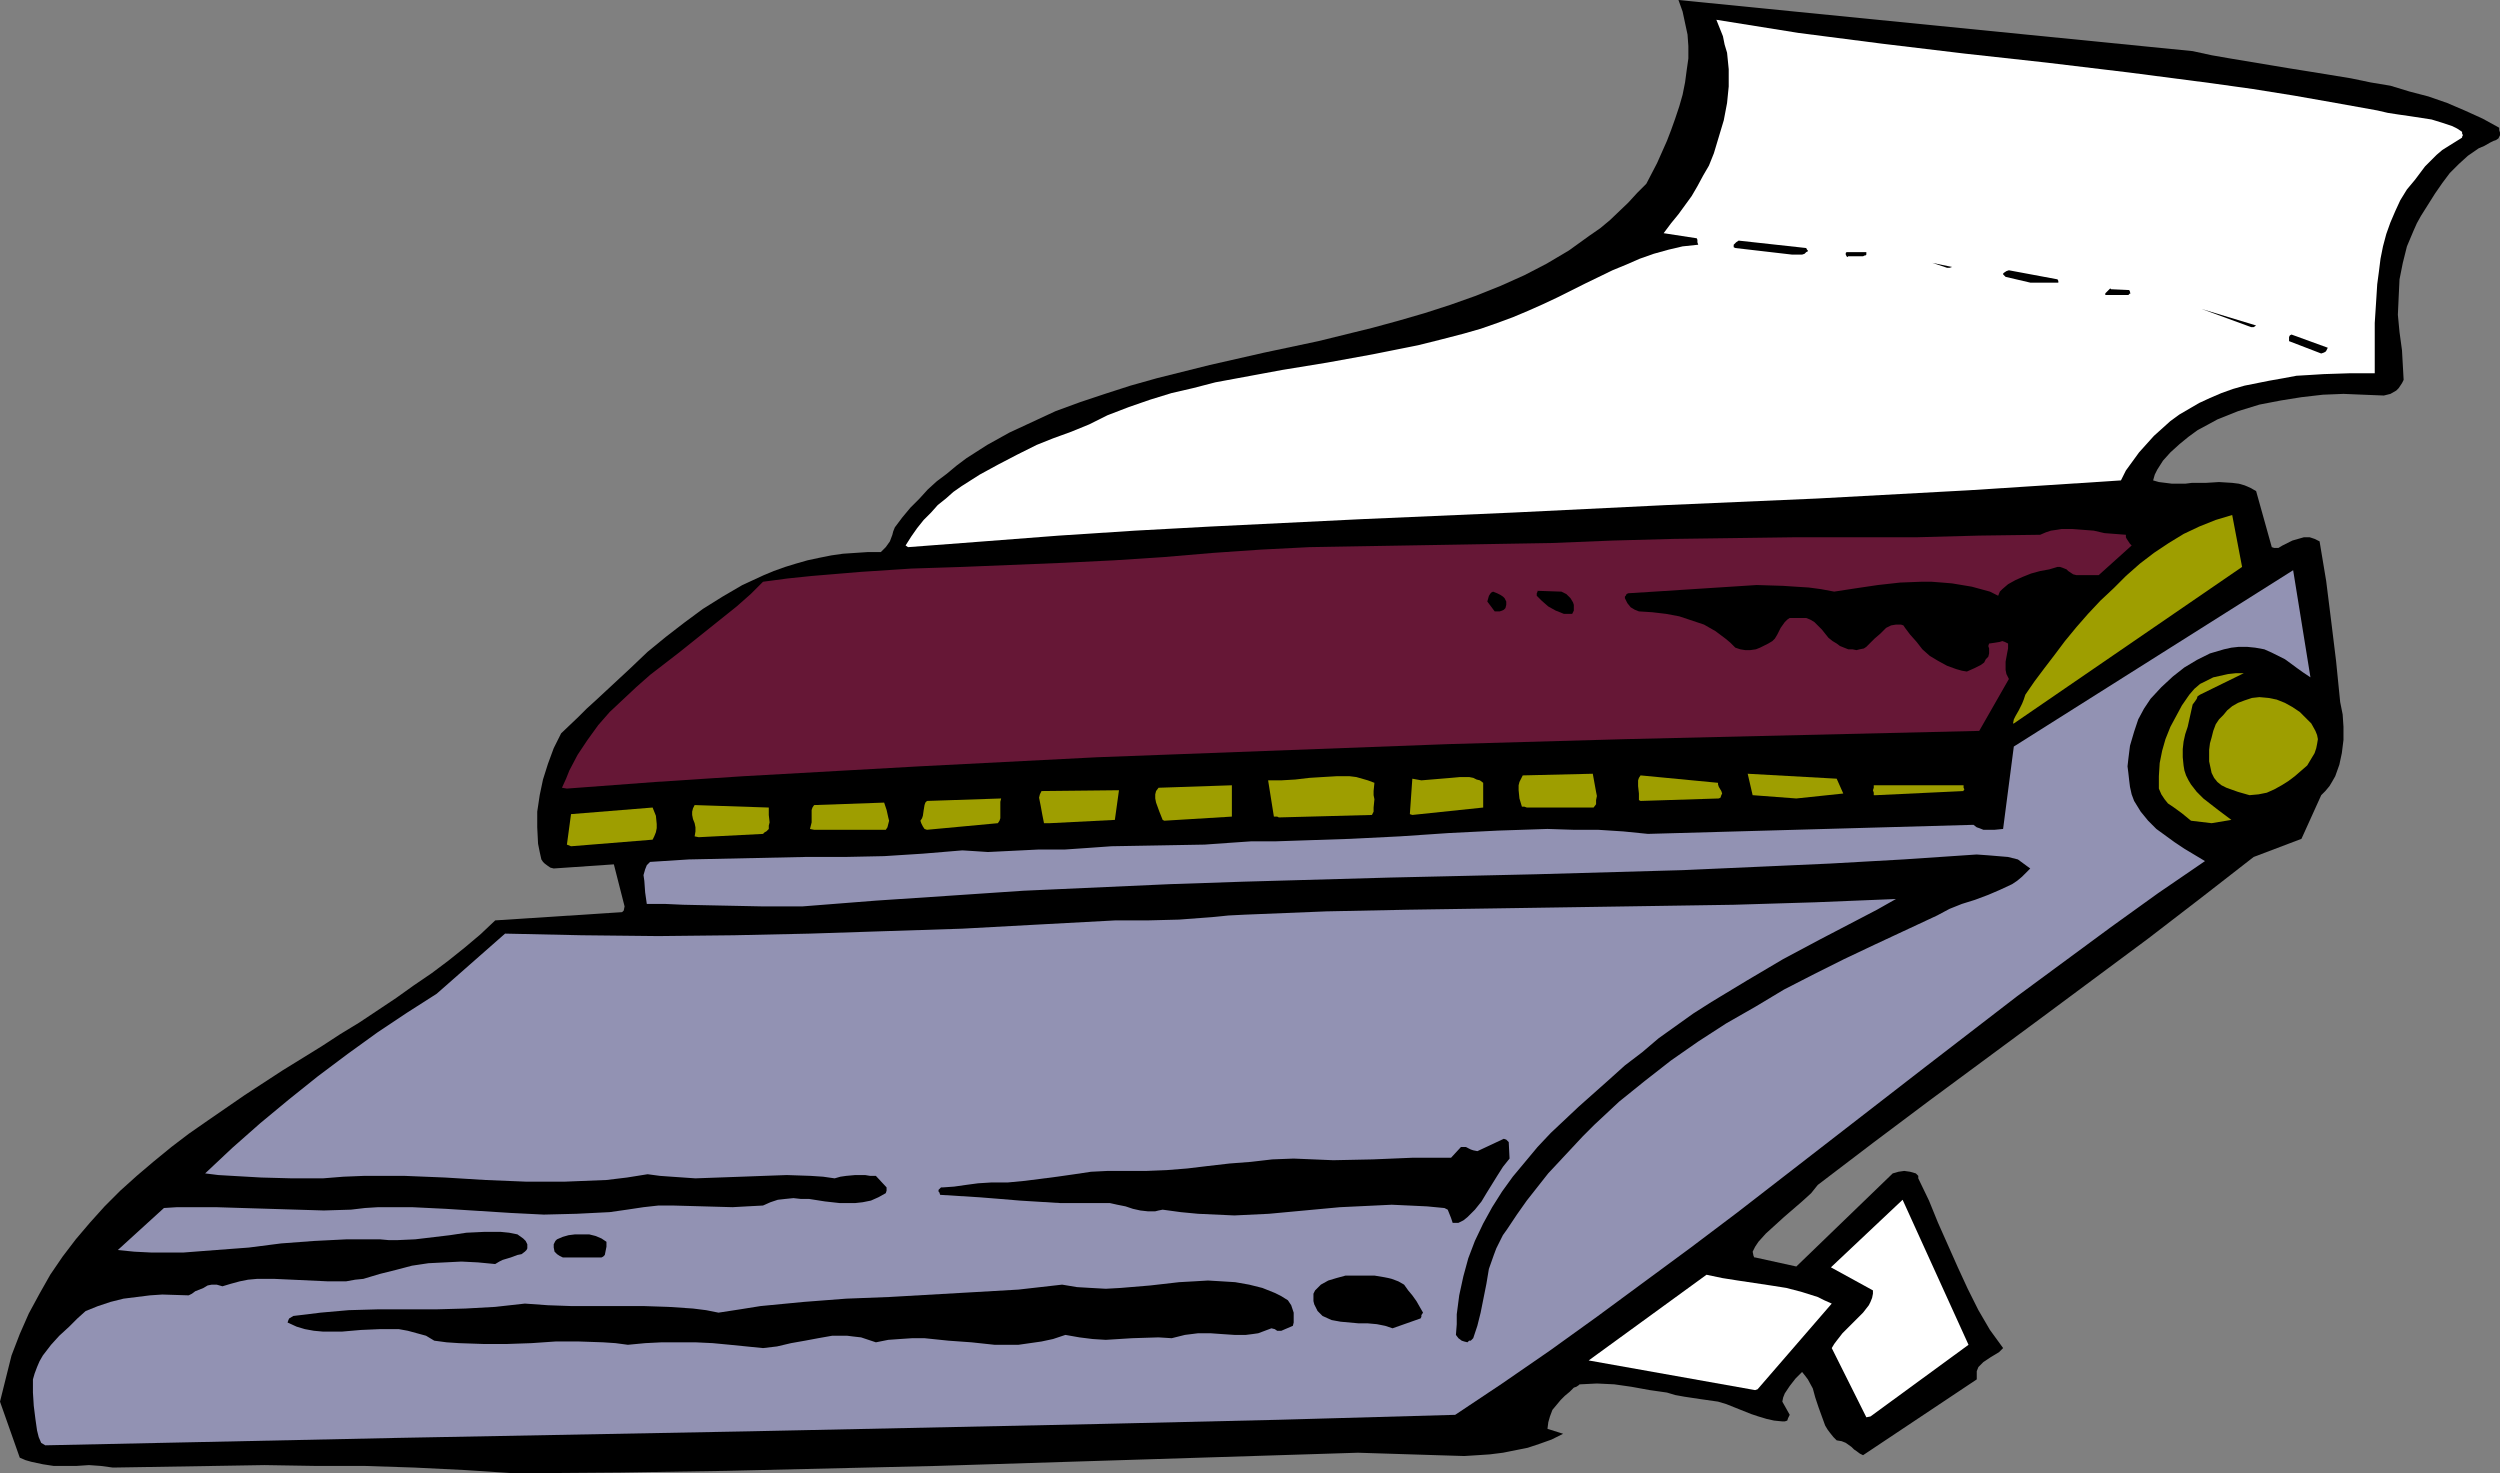 <?xml version="1.0" encoding="UTF-8" standalone="no"?>
<svg
   version="1.0"
   width="129.724mm"
   height="76.451mm"
   id="svg34"
   sodipodi:docname="Typewriter 07.wmf"
   xmlns:inkscape="http://www.inkscape.org/namespaces/inkscape"
   xmlns:sodipodi="http://sodipodi.sourceforge.net/DTD/sodipodi-0.dtd"
   xmlns="http://www.w3.org/2000/svg"
   xmlns:svg="http://www.w3.org/2000/svg">
  <rect width="100%" height="100%" fill="#808080" stroke="none"/>
  <sodipodi:namedview
     id="namedview34"
     pagecolor="#ffffff"
     bordercolor="#000000"
     borderopacity="0.25"
     inkscape:showpageshadow="2"
     inkscape:pageopacity="0.0"
     inkscape:pagecheckerboard="0"
     inkscape:deskcolor="#d1d1d1"
     inkscape:document-units="mm" />
  <defs
     id="defs1">
    <pattern
       id="WMFhbasepattern"
       patternUnits="userSpaceOnUse"
       width="6"
       height="6"
       x="0"
       y="0" />
  </defs>
  <path
     style="fill:#000000;fill-opacity:1;fill-rule:evenodd;stroke:none"
     d="m 101,288.947 20.685,-0.162 20.685,-0.323 41.37,-0.97 41.37,-1.293 41.208,-1.293 5.171,0.162 5.171,0.162 5.171,0.162 5.333,0.162 2.586,-0.162 2.424,-0.162 2.586,-0.323 2.424,-0.485 2.424,-0.485 2.424,-0.808 2.262,-0.808 2.262,-1.131 -3.07,-0.97 0.162,-1.293 0.323,-1.131 0.485,-1.293 0.808,-0.97 0.808,-0.97 0.808,-0.808 0.97,-0.808 0.808,-0.808 0.485,-0.162 0.485,-0.323 0.162,-0.162 h 0.162 l 3.232,-0.162 3.394,0.162 3.394,0.485 3.555,0.646 3.394,0.485 1.616,0.485 1.778,0.323 3.232,0.485 3.394,0.485 1.616,0.485 1.616,0.646 3.232,1.293 1.454,0.485 1.616,0.485 1.454,0.323 1.616,0.162 h 0.485 l 0.485,-0.162 0.162,-0.485 0.323,-0.646 -1.454,-2.586 0.162,-0.808 0.323,-0.808 0.97,-1.454 1.131,-1.454 1.293,-1.293 0.646,0.808 0.485,0.646 0.97,1.778 0.485,1.778 0.646,1.939 0.646,1.778 0.646,1.778 0.485,0.808 0.485,0.646 0.646,0.808 0.646,0.646 0.97,0.162 0.808,0.323 1.131,0.808 0.485,0.485 0.485,0.323 0.646,0.485 0.646,0.323 22.301,-14.868 v -1.616 l 0.323,-0.808 0.485,-0.485 0.485,-0.485 1.454,-0.97 0.808,-0.485 0.808,-0.485 0.808,-0.808 -1.293,-1.778 -1.293,-1.778 -2.262,-3.878 -2.101,-4.202 -1.939,-4.202 -3.878,-8.727 -1.778,-4.363 -2.101,-4.363 V 230.77 230.608 l -0.485,-0.485 -1.131,-0.323 -1.131,-0.162 -1.131,0.162 -1.131,0.323 -18.907,18.261 -8.08,-1.778 h -0.162 l -0.162,-0.323 -0.162,-0.808 0.485,-0.97 0.646,-0.97 1.454,-1.616 1.778,-1.616 1.778,-1.616 3.555,-3.07 1.778,-1.616 1.293,-1.616 10.827,-8.242 10.989,-8.242 21.654,-15.999 10.666,-7.919 10.666,-7.919 10.504,-8.08 10.181,-7.919 9.373,-3.555 3.878,-8.565 0.808,-0.808 0.808,-0.97 0.485,-0.808 0.646,-1.131 0.808,-2.262 0.485,-2.262 0.323,-2.586 v -2.586 l -0.162,-2.424 -0.485,-2.424 -0.808,-8.08 -0.97,-7.919 -0.97,-7.757 -1.293,-7.757 -0.97,-0.485 -0.97,-0.323 h -1.131 l -1.131,0.323 -1.131,0.323 -0.97,0.485 -0.97,0.485 -0.808,0.485 h -0.323 -0.485 l -0.485,-0.162 -3.07,-10.989 -1.131,-0.646 -1.131,-0.485 -1.131,-0.323 -1.293,-0.162 -2.586,-0.162 -2.586,0.162 h -2.747 l -1.293,0.162 h -1.293 -1.293 l -1.293,-0.162 -1.293,-0.162 -1.131,-0.323 0.323,-1.131 0.485,-0.97 1.131,-1.778 1.454,-1.616 1.778,-1.616 1.778,-1.454 1.778,-1.293 2.101,-1.131 1.778,-0.97 4.04,-1.616 4.202,-1.293 4.202,-0.808 4.04,-0.646 4.202,-0.485 4.04,-0.162 3.878,0.162 4.04,0.162 1.293,-0.323 1.131,-0.646 0.485,-0.485 0.323,-0.485 0.323,-0.485 0.323,-0.646 -0.323,-5.818 -0.485,-3.555 -0.323,-3.394 0.162,-3.555 0.162,-3.394 0.646,-3.232 0.808,-3.232 1.293,-3.07 0.646,-1.454 0.808,-1.454 2.747,-4.363 1.454,-2.101 1.454,-1.939 1.778,-1.778 1.778,-1.616 2.101,-1.454 1.131,-0.485 1.131,-0.646 0.323,-0.162 0.323,-0.162 0.485,-0.162 0.485,-0.323 0.323,-0.646 v -0.485 l -0.162,-0.485 v -0.485 l -3.232,-1.778 -3.555,-1.616 -3.394,-1.454 -3.717,-1.293 -3.717,-0.97 -3.717,-1.131 -3.878,-0.646 -3.878,-0.808 -7.918,-1.293 -4.04,-0.646 -3.878,-0.646 -7.757,-1.293 -3.717,-0.646 -3.717,-0.808 L 329.179,0 l 0.808,2.262 0.485,2.262 0.485,2.262 0.162,2.262 v 2.424 l -0.323,2.262 -0.323,2.424 -0.485,2.424 -0.646,2.262 -0.808,2.424 -0.808,2.262 -0.808,2.101 -1.939,4.363 -2.101,4.04 -1.778,1.778 -1.778,1.939 -3.555,3.394 -1.939,1.616 -2.101,1.454 -4.04,2.909 -4.363,2.586 -4.363,2.262 -4.686,2.101 -4.848,1.939 -5.01,1.778 -5.01,1.616 -5.01,1.454 -5.333,1.454 -10.504,2.586 -10.666,2.262 -10.666,2.424 -5.171,1.293 -5.171,1.293 -5.171,1.454 -5.01,1.616 -4.848,1.616 -4.848,1.778 -4.525,2.101 -4.525,2.101 -4.363,2.424 -4.04,2.586 -1.939,1.454 -1.939,1.616 -1.939,1.454 -1.778,1.616 -1.616,1.778 -1.778,1.778 -1.616,1.939 -1.454,1.939 -0.323,0.808 -0.162,0.646 -0.485,1.293 -0.808,1.131 -0.485,0.485 -0.485,0.485 h -2.586 l -2.424,0.162 -2.424,0.162 -2.262,0.323 -2.424,0.485 -2.262,0.485 -2.262,0.646 -2.101,0.646 -2.262,0.808 -1.939,0.808 -4.202,1.939 -3.878,2.262 -3.878,2.424 -3.717,2.747 -3.555,2.747 -3.555,2.909 -3.394,3.232 -6.787,6.303 -1.778,1.616 -1.616,1.616 -3.394,3.232 -1.454,2.909 -1.131,3.07 -0.97,3.07 -0.646,3.07 -0.485,3.232 v 3.07 l 0.162,3.232 0.323,1.616 0.323,1.454 0.323,0.485 0.323,0.323 0.646,0.485 0.485,0.323 0.646,0.162 11.797,-0.808 2.101,8.242 -0.162,0.808 -0.162,0.162 -0.162,0.162 -24.886,1.616 -2.909,2.747 -3.07,2.586 -3.232,2.586 -3.232,2.424 -3.555,2.424 -3.394,2.424 -7.272,4.848 -3.717,2.262 -3.717,2.424 -7.595,4.686 -7.434,4.848 -7.272,5.01 -3.717,2.586 -3.394,2.586 -3.555,2.909 -3.232,2.747 -3.232,2.909 -3.07,3.07 -2.909,3.232 -2.747,3.232 -2.586,3.394 -2.424,3.555 -2.101,3.717 -2.101,3.878 -1.778,4.04 -1.616,4.202 -1.131,4.525 L 0,274.888 3.878,285.877 v 0 l 1.131,0.485 1.131,0.323 2.262,0.485 2.101,0.323 h 2.262 2.262 l 2.424,-0.162 2.262,0.162 2.424,0.323 10.019,-0.162 10.019,-0.162 9.696,-0.162 9.858,0.162 h 9.696 l 9.858,0.323 9.858,0.485 z"
     id="path1" />
  <path
     style="fill:#9292b3;fill-opacity:1;fill-rule:evenodd;stroke:none"
     d="m 8.888,283.453 69.003,-1.454 69.165,-1.293 69.165,-1.454 34.582,-0.808 34.582,-0.97 9.211,-6.141 9.373,-6.464 9.211,-6.626 9.211,-6.787 9.211,-6.787 9.211,-6.949 36.522,-28.281 18.261,-14.06 9.211,-6.787 9.211,-6.787 9.211,-6.626 9.211,-6.303 -4.04,-2.424 -1.939,-1.293 -1.778,-1.293 -1.778,-1.293 -1.616,-1.616 -1.454,-1.778 -1.293,-2.101 -0.485,-1.293 -0.323,-1.454 -0.162,-1.293 -0.162,-1.454 -0.162,-1.293 0.162,-1.454 0.323,-2.586 0.808,-2.747 0.808,-2.424 1.131,-2.101 1.293,-1.939 2.101,-2.262 2.262,-2.101 2.262,-1.778 2.424,-1.454 1.293,-0.646 1.293,-0.646 2.747,-0.808 1.454,-0.323 1.454,-0.162 h 1.616 l 1.616,0.162 1.778,0.323 1.454,0.646 1.293,0.646 1.293,0.646 2.424,1.778 1.131,0.808 1.454,0.97 -3.394,-21.008 -54.782,34.583 -2.101,16.16 -1.616,0.162 h -1.454 -0.808 l -0.808,-0.323 -0.485,-0.162 -0.646,-0.485 -63.832,1.778 -4.848,-0.485 -5.01,-0.323 h -4.848 l -5.01,-0.162 -9.696,0.323 -9.696,0.485 -9.534,0.646 -9.696,0.485 -9.696,0.323 -4.848,0.162 h -4.848 l -4.686,0.323 -4.525,0.323 -9.05,0.162 -9.211,0.162 -4.525,0.323 -4.686,0.323 h -2.586 -2.586 l -9.858,0.485 -2.424,-0.162 -2.586,-0.162 -7.757,0.646 -7.595,0.485 -7.757,0.162 h -7.757 l -15.19,0.323 -7.595,0.162 -7.595,0.485 -0.323,0.323 -0.323,0.323 -0.323,0.808 -0.323,1.131 0.162,1.131 0.162,2.262 0.162,1.131 0.162,1.131 h 3.555 l 3.555,0.162 7.595,0.162 7.918,0.162 h 7.918 l 14.382,-1.131 14.544,-0.97 14.382,-0.97 14.382,-0.646 14.382,-0.646 14.382,-0.485 28.765,-0.808 28.603,-0.646 28.765,-0.808 14.544,-0.646 14.382,-0.646 14.382,-0.808 14.382,-0.97 2.262,0.162 1.939,0.162 1.939,0.162 1.939,0.485 2.424,1.778 -0.808,0.808 -0.808,0.808 -0.97,0.808 -0.97,0.646 -2.424,1.131 -2.262,0.97 -2.586,0.97 -2.586,0.808 -2.424,0.97 -2.424,1.293 -12.12,5.656 -6.141,2.909 -5.818,2.909 -5.979,3.07 -5.656,3.394 -5.656,3.232 -5.494,3.555 -5.333,3.717 -5.171,4.04 -5.01,4.04 -4.848,4.525 -2.262,2.262 -2.262,2.424 -2.262,2.424 -2.262,2.424 -4.202,5.333 -1.939,2.747 -1.939,2.909 -0.808,1.131 -0.646,1.293 -0.646,1.293 -0.485,1.293 -0.97,2.747 -0.485,2.909 -1.131,5.656 -0.646,2.586 -0.808,2.424 -0.485,0.485 h -0.323 l -0.323,0.323 -0.646,-0.162 -0.485,-0.162 -0.646,-0.485 -0.485,-0.646 0.162,-2.101 v -1.939 l 0.485,-3.717 0.808,-3.717 0.97,-3.555 1.293,-3.394 1.616,-3.394 1.778,-3.232 1.939,-3.07 2.101,-2.909 2.424,-2.909 2.424,-2.909 2.586,-2.747 5.494,-5.171 5.818,-5.171 3.232,-2.909 3.394,-2.586 3.232,-2.747 3.394,-2.424 3.394,-2.424 3.555,-2.262 6.949,-4.202 7.11,-4.202 7.272,-3.878 7.434,-3.878 3.717,-1.939 3.717,-2.101 -15.837,0.646 -15.998,0.485 -31.835,0.485 -31.997,0.485 -15.998,0.323 -15.998,0.646 -3.232,0.162 -3.232,0.323 -6.464,0.485 -6.302,0.162 h -6.302 l -15.029,0.808 -14.867,0.808 -15.029,0.485 -14.867,0.485 -14.867,0.323 -14.867,0.162 -15.029,-0.162 -15.029,-0.323 -13.413,11.797 v 0 l -5.818,3.717 -5.818,3.878 -5.818,4.202 -5.818,4.363 -5.656,4.525 -5.656,4.686 -5.494,4.848 -5.333,5.01 2.586,0.323 2.747,0.162 5.656,0.323 5.979,0.162 h 6.141 l 4.04,-0.323 4.04,-0.162 h 7.918 l 7.918,0.323 7.918,0.485 7.918,0.323 h 3.878 3.878 l 4.04,-0.162 4.04,-0.162 4.04,-0.485 4.04,-0.646 2.424,0.323 2.262,0.162 4.686,0.323 4.525,-0.162 4.525,-0.162 4.363,-0.162 4.525,-0.162 4.686,0.162 2.424,0.162 2.262,0.323 1.131,-0.323 1.131,-0.162 1.778,-0.162 h 1.939 l 0.97,0.162 h 1.131 l 2.101,2.262 v 0.646 l -0.162,0.485 -1.454,0.808 -1.454,0.646 -1.616,0.323 -1.454,0.162 h -1.454 -1.616 l -2.909,-0.323 -3.07,-0.485 h -1.616 l -1.454,-0.162 -1.616,0.162 -1.454,0.162 -1.454,0.485 -1.454,0.646 -3.07,0.162 -2.909,0.162 -11.635,-0.323 h -2.909 l -2.909,0.323 -3.232,0.485 -3.394,0.485 -3.232,0.162 -3.232,0.162 -6.464,0.162 -6.464,-0.323 -12.766,-0.808 -6.626,-0.323 h -6.626 l -2.586,0.162 -2.747,0.323 -5.333,0.162 -5.333,-0.162 -5.333,-0.162 -5.333,-0.162 -5.171,-0.162 h -5.171 -2.424 l -2.586,0.162 -9.05,8.242 3.232,0.323 3.232,0.162 h 3.07 3.394 l 6.302,-0.485 6.464,-0.485 6.302,-0.808 6.464,-0.485 6.464,-0.323 h 3.232 3.232 l 1.778,0.162 h 1.616 l 3.555,-0.162 6.787,-0.808 3.232,-0.485 3.394,-0.162 h 1.616 1.778 l 1.616,0.162 1.616,0.323 1.131,0.808 0.485,0.485 0.323,0.646 v 0.485 0.323 l -0.162,0.323 -0.323,0.323 -0.646,0.485 -0.808,0.162 -1.293,0.485 -1.616,0.485 -0.646,0.323 -0.808,0.485 -3.394,-0.323 -3.232,-0.162 -3.232,0.162 -3.232,0.162 -3.232,0.485 -3.07,0.808 -3.232,0.808 -3.232,0.97 -1.616,0.162 -1.778,0.323 h -3.555 l -6.949,-0.323 -3.555,-0.162 h -3.394 l -1.778,0.162 -1.616,0.323 -1.778,0.485 -1.616,0.485 -1.131,-0.323 h -0.97 l -0.808,0.162 -0.808,0.485 -1.616,0.646 -0.646,0.485 -0.646,0.323 -5.171,-0.162 -2.424,0.162 -2.586,0.323 -2.586,0.323 -2.586,0.646 -2.424,0.808 -2.424,0.97 -1.616,1.454 -1.616,1.616 -1.939,1.778 -1.616,1.778 -1.616,2.101 -0.646,1.131 -0.485,1.131 -0.485,1.293 -0.323,1.131 v 1.293 1.293 l 0.162,2.586 0.323,2.586 0.323,2.262 0.323,1.293 0.485,1.131 z"
     id="path2" />
  <path
     style="fill:#ffffff;fill-opacity:1;fill-rule:evenodd;stroke:none"
     d="m 366.832,277.797 19.23,-14.06 -12.928,-28.442 -14.059,13.252 8.242,4.525 v 0.646 l -0.162,0.808 -0.323,0.808 -0.323,0.646 -1.131,1.454 -1.293,1.293 -2.747,2.747 -1.131,1.454 -0.485,0.646 -0.485,0.808 6.787,13.575 z"
     id="path3" />
  <path
     style="fill:#ffffff;fill-opacity:1;fill-rule:evenodd;stroke:none"
     d="m 344.692,272.464 14.544,-16.807 -1.454,-0.646 -1.293,-0.646 -3.07,-0.97 -3.07,-0.808 -3.07,-0.485 -6.464,-0.97 -3.07,-0.485 -3.07,-0.646 -23.109,16.807 32.643,5.818 z"
     id="path4" />
  <path
     style="fill:#000000;fill-opacity:1;fill-rule:evenodd;stroke:none"
     d="m 149.641,264.384 2.747,-0.323 2.747,-0.646 2.747,-0.485 2.586,-0.485 2.747,-0.485 h 2.909 l 1.293,0.162 1.454,0.162 1.454,0.485 1.454,0.485 2.424,-0.485 2.262,-0.162 2.424,-0.162 h 2.424 l 4.686,0.485 2.262,0.162 2.262,0.162 4.525,0.485 h 2.424 2.262 l 2.262,-0.323 2.262,-0.323 2.262,-0.485 2.424,-0.808 2.747,0.485 2.586,0.323 2.586,0.162 2.586,-0.162 2.586,-0.162 5.171,-0.162 2.586,0.162 1.293,-0.323 1.293,-0.323 1.293,-0.162 1.293,-0.162 h 2.424 l 2.262,0.162 2.424,0.162 h 2.262 l 1.293,-0.162 1.131,-0.162 1.293,-0.485 1.293,-0.485 0.646,0.162 0.485,0.323 h 0.808 l 2.262,-0.97 0.162,-0.646 v -0.646 -1.293 l -0.485,-1.454 -0.646,-0.97 -1.293,-0.808 -1.293,-0.646 -2.424,-0.97 -2.586,-0.646 -2.747,-0.485 -2.586,-0.162 -2.747,-0.162 -2.747,0.162 -2.909,0.162 -5.656,0.646 -5.818,0.485 -2.909,0.162 -2.909,-0.162 -2.747,-0.162 -2.909,-0.485 -8.565,0.97 -8.403,0.485 -16.968,0.97 -8.403,0.323 -8.403,0.646 -8.403,0.808 -4.04,0.646 -4.202,0.646 -2.424,-0.485 -2.586,-0.323 -4.848,-0.323 -4.848,-0.162 h -4.848 -4.686 -4.686 l -4.525,-0.162 -4.525,-0.323 -5.818,0.646 -5.818,0.323 -5.818,0.162 H 74.013 l -5.656,0.162 -5.494,0.485 -2.586,0.323 -2.747,0.323 -0.808,0.485 -0.162,0.323 -0.162,0.485 1.778,0.808 1.616,0.485 1.778,0.323 1.778,0.162 h 1.778 1.939 l 3.717,-0.323 3.717,-0.162 h 1.939 1.778 l 1.778,0.323 1.778,0.485 1.778,0.485 1.616,0.97 2.424,0.323 2.424,0.162 4.686,0.162 h 4.848 l 4.686,-0.162 4.686,-0.323 h 4.686 l 4.686,0.162 2.424,0.162 2.424,0.323 3.394,-0.323 3.232,-0.162 h 3.394 3.232 l 3.394,0.162 3.394,0.323 3.232,0.323 z"
     id="path5" />
  <path
     style="fill:#000000;fill-opacity:1;fill-rule:evenodd;stroke:none"
     d="m 273.104,260.505 5.494,-1.939 v 0 l 0.162,-0.323 v -0.323 l 0.323,-0.485 -1.293,-2.262 -0.808,-1.131 -0.808,-0.97 -0.808,-1.131 -1.131,-0.646 -1.293,-0.485 -0.646,-0.162 -0.808,-0.162 -1.939,-0.323 h -1.939 -1.939 -1.778 l -1.778,0.485 -1.616,0.485 -1.454,0.808 -1.131,1.131 -0.323,0.646 v 0.808 0.646 l 0.162,0.646 0.323,0.646 0.323,0.646 0.485,0.485 0.485,0.485 1.778,0.808 1.778,0.323 1.778,0.162 1.778,0.162 h 1.778 l 1.778,0.162 1.616,0.323 z"
     id="path6" />
  <path
     style="fill:#000000;fill-opacity:1;fill-rule:evenodd;stroke:none"
     d="m 111.181,246.607 h 6.787 l 0.323,-0.162 0.323,-0.323 0.162,-0.808 0.162,-0.808 v -0.97 l -0.97,-0.646 -1.131,-0.485 -1.293,-0.323 h -1.293 -1.454 l -1.293,0.162 -1.131,0.323 -1.131,0.485 -0.323,0.323 -0.323,0.646 v 0.646 l 0.162,0.808 0.485,0.485 0.485,0.323 0.646,0.323 z"
     id="path7" />
  <path
     style="fill:#000000;fill-opacity:1;fill-rule:evenodd;stroke:none"
     d="m 285.385,239.82 h 0.646 l 0.97,-0.485 0.808,-0.646 1.454,-1.454 1.293,-1.616 0.97,-1.616 2.101,-3.394 1.131,-1.778 1.293,-1.616 -0.162,-3.232 -0.162,-0.162 -0.162,-0.162 -0.162,-0.162 -0.485,-0.162 -5.171,2.424 -0.808,-0.162 -0.485,-0.162 -0.323,-0.162 -0.646,-0.323 h -0.485 -0.485 l -1.939,2.101 h -7.595 l -3.878,0.162 -3.878,0.162 -7.757,0.162 -3.878,-0.162 -3.878,-0.162 -4.202,0.162 -4.202,0.485 -4.202,0.323 -4.202,0.485 -4.04,0.485 -4.04,0.323 -4.04,0.162 h -4.202 -3.394 l -3.232,0.162 -3.232,0.485 -3.394,0.485 -6.302,0.808 -3.394,0.323 h -3.232 l -2.586,0.162 -2.424,0.323 -2.262,0.323 -2.262,0.162 h -0.323 l -0.323,0.323 -0.162,0.162 v 0.323 l 0.162,0.162 0.162,0.485 7.757,0.485 4.04,0.323 3.878,0.323 7.918,0.485 h 4.04 4.04 1.616 l 1.454,0.323 1.616,0.323 1.454,0.485 1.454,0.323 1.454,0.162 h 1.454 l 0.646,-0.162 0.808,-0.162 3.555,0.485 3.394,0.323 3.555,0.162 3.555,0.162 3.394,-0.162 3.394,-0.162 6.949,-0.646 6.949,-0.646 6.787,-0.323 3.394,-0.162 3.555,0.162 3.394,0.162 3.394,0.323 0.323,0.162 0.323,0.162 0.323,0.808 0.323,0.808 0.323,0.97 z"
     id="path8" />
  <path
     style="fill:#9e9e00;fill-opacity:1;fill-rule:evenodd;stroke:none"
     d="m 433.734,161.442 3.878,-0.646 -1.293,-0.97 -1.293,-0.97 -1.454,-1.131 -1.454,-1.131 -1.293,-1.293 -1.131,-1.454 -0.485,-0.808 -0.485,-0.97 -0.323,-0.97 -0.162,-0.97 -0.162,-1.616 v -1.616 l 0.162,-1.454 0.323,-1.454 0.485,-1.454 0.646,-2.909 0.323,-1.454 0.485,-0.646 0.323,-0.485 0.162,-0.485 0.485,-0.323 8.565,-4.202 h -1.616 l -1.454,0.162 -1.454,0.323 -1.454,0.323 -1.293,0.646 -1.293,0.646 -1.131,0.97 -0.97,1.131 -1.454,2.101 -1.131,2.101 -1.131,2.101 -0.97,2.424 -0.646,2.262 -0.485,2.424 -0.162,2.586 v 2.424 l 0.485,1.131 0.646,0.97 0.646,0.808 0.97,0.646 1.778,1.293 1.778,1.454 z"
     id="path9" />
  <path
     style="fill:#9e9e00;fill-opacity:1;fill-rule:evenodd;stroke:none"
     d="m 111.989,165.967 15.998,-1.293 0.323,-0.646 0.323,-0.808 0.162,-0.808 v -0.808 l -0.162,-1.616 -0.323,-0.808 -0.323,-0.808 -15.998,1.293 -0.808,5.979 z"
     id="path10" />
  <path
     style="fill:#9e9e00;fill-opacity:1;fill-rule:evenodd;stroke:none"
     d="m 137.037,164.189 12.605,-0.646 0.323,-0.323 0.323,-0.162 0.485,-0.485 v -0.646 l 0.162,-0.646 -0.162,-1.454 v -0.808 -0.646 l -14.544,-0.485 -0.323,0.646 -0.162,0.646 v 0.646 l 0.162,0.808 0.323,0.808 0.162,0.808 v 0.808 l -0.162,0.97 z"
     id="path11" />
  <path
     style="fill:#9e9e00;fill-opacity:1;fill-rule:evenodd;stroke:none"
     d="m 159.661,162.735 h 14.059 l 0.323,-0.485 0.162,-0.646 0.162,-0.646 -0.162,-0.646 -0.323,-1.454 -0.485,-1.454 -13.736,0.485 -0.323,0.485 -0.162,0.485 v 2.424 l -0.162,0.646 -0.162,0.646 z"
     id="path12" />
  <path
     style="fill:#9e9e00;fill-opacity:1;fill-rule:evenodd;stroke:none"
     d="m 181.8,162.735 13.898,-1.293 0.323,-0.485 0.162,-0.485 v -1.293 -0.646 -1.293 l 0.162,-0.646 -14.544,0.485 -0.323,0.323 -0.162,0.485 -0.162,0.97 -0.162,1.131 -0.162,0.485 -0.323,0.485 0.162,0.485 0.162,0.323 0.162,0.323 0.323,0.485 z"
     id="path13" />
  <path
     style="fill:#9e9e00;fill-opacity:1;fill-rule:evenodd;stroke:none"
     d="m 205.878,161.442 12.766,-0.646 0.808,-5.818 -15.19,0.162 -0.323,0.646 -0.162,0.646 0.162,0.808 0.162,0.808 0.323,1.778 0.323,1.616 z"
     id="path14" />
  <path
     style="fill:#9e9e00;fill-opacity:1;fill-rule:evenodd;stroke:none"
     d="m 228.341,160.957 13.251,-0.808 v -6.141 l -14.382,0.485 -0.485,0.646 -0.162,0.646 v 0.808 l 0.162,0.808 0.646,1.778 0.646,1.616 z"
     id="path15" />
  <path
     style="fill:#9e9e00;fill-opacity:1;fill-rule:evenodd;stroke:none"
     d="m 250.803,160.311 18.261,-0.485 0.323,-0.646 v -0.808 l 0.162,-1.616 -0.162,-0.808 v -0.808 l 0.162,-1.616 -1.293,-0.485 -1.131,-0.323 -1.131,-0.323 -1.293,-0.162 h -2.586 l -2.747,0.162 -2.586,0.162 -2.747,0.323 -2.747,0.162 h -2.586 l 1.131,7.111 h 0.323 0.323 z"
     id="path16" />
  <path
     style="fill:#9e9e00;fill-opacity:1;fill-rule:evenodd;stroke:none"
     d="m 276.982,159.826 13.898,-1.454 v -4.848 l -0.646,-0.485 -0.646,-0.162 -0.646,-0.323 -0.808,-0.162 h -1.778 l -1.778,0.162 -1.939,0.162 -1.939,0.162 -1.939,0.162 -1.778,-0.323 -0.485,6.949 z"
     id="path17" />
  <path
     style="fill:#9e9e00;fill-opacity:1;fill-rule:evenodd;stroke:none"
     d="m 299.444,158.372 h 13.09 l 0.485,-0.646 v -0.808 l 0.162,-0.808 -0.162,-0.808 -0.323,-1.778 -0.323,-1.778 -13.736,0.323 -0.323,0.646 -0.323,0.646 -0.162,0.646 v 0.97 l 0.162,1.616 0.485,1.616 h 0.323 0.162 z"
     id="path18" />
  <path
     style="fill:#9e9e00;fill-opacity:1;fill-rule:evenodd;stroke:none"
     d="m 321.745,157.079 15.352,-0.485 0.323,-0.162 0.162,-0.485 0.162,-0.323 -0.162,-0.485 -0.485,-0.808 -0.162,-0.485 v -0.323 l -15.19,-1.454 -0.323,0.485 -0.162,0.485 v 0.485 0.646 l 0.162,1.454 v 0.646 0.646 z"
     id="path19" />
  <path
     style="fill:#9e9e00;fill-opacity:1;fill-rule:evenodd;stroke:none"
     d="m 352.288,156.594 9.211,-0.97 -1.293,-2.909 -17.453,-0.97 0.97,4.202 z"
     id="path20" />
  <path
     style="fill:#9e9e00;fill-opacity:1;fill-rule:evenodd;stroke:none"
     d="m 367.963,155.948 17.13,-0.808 v -0.162 l 0.162,-0.162 -0.162,-0.323 v -0.485 h -17.614 v 0.485 l -0.162,0.485 0.162,0.485 v 0.485 z"
     id="path21" />
  <path
     style="fill:#9e9e00;fill-opacity:1;fill-rule:evenodd;stroke:none"
     d="m 441.168,155.948 1.778,-0.162 1.616,-0.323 1.454,-0.646 1.454,-0.808 1.293,-0.808 1.293,-0.97 2.424,-2.101 0.97,-1.616 0.485,-0.808 0.323,-0.97 0.162,-0.808 0.162,-0.97 -0.162,-0.808 -0.323,-0.808 -0.808,-1.454 -1.131,-1.131 -1.131,-1.131 -1.454,-0.97 -1.454,-0.808 -1.616,-0.646 -1.616,-0.323 -1.778,-0.162 -1.454,0.162 -1.454,0.485 -1.293,0.485 -1.131,0.646 -0.97,0.808 -0.808,0.97 -0.808,0.808 -0.646,0.97 -0.485,1.293 -0.323,1.293 -0.323,1.131 -0.162,1.293 v 1.131 1.131 l 0.485,2.262 0.485,0.97 0.646,0.808 0.808,0.646 0.97,0.485 2.262,0.808 1.131,0.323 z"
     id="path22" />
  <path
     style="fill:#661736;fill-opacity:1;fill-rule:evenodd;stroke:none"
     d="m 111.181,154.655 17.291,-1.293 17.291,-1.131 17.291,-0.97 17.291,-0.97 34.744,-1.778 34.582,-1.293 34.582,-1.293 34.582,-0.97 69.326,-1.616 5.818,-10.181 -0.485,-0.97 -0.162,-0.808 v -0.808 -0.808 l 0.323,-1.778 0.162,-0.808 v -0.97 l -0.323,-0.162 -0.323,-0.162 -0.485,-0.162 -0.485,0.162 -0.97,0.162 -1.131,0.162 -0.162,0.485 0.162,0.485 v 0.97 l -0.162,0.646 -0.485,0.485 -0.323,0.646 -0.646,0.485 -1.293,0.646 -1.454,0.646 -0.97,-0.162 -1.131,-0.323 -1.778,-0.646 -1.778,-0.97 -1.616,-0.97 -1.454,-1.293 -1.131,-1.454 -1.293,-1.454 -0.97,-1.293 -0.323,-0.485 -0.485,-0.162 h -0.485 -0.485 l -0.97,0.162 -0.97,0.485 -0.646,0.646 -0.485,0.485 -1.131,0.97 -0.808,0.808 -0.808,0.808 -0.485,0.323 -0.808,0.162 -0.646,0.162 -0.808,-0.162 h -0.808 l -0.808,-0.323 -0.808,-0.323 -0.646,-0.485 -0.808,-0.485 -0.808,-0.646 -0.646,-0.808 -0.646,-0.808 -1.454,-1.454 -0.808,-0.485 -0.808,-0.323 h -3.232 l -0.485,0.323 -0.485,0.485 -0.808,1.131 -0.646,1.293 -0.485,0.808 -0.485,0.485 -0.808,0.485 -0.646,0.323 -0.97,0.485 -0.808,0.323 -1.131,0.162 h -0.97 l -0.97,-0.162 -0.97,-0.323 -0.97,-0.97 -0.97,-0.808 -1.939,-1.454 -2.262,-1.293 -2.424,-0.808 -2.424,-0.808 -2.586,-0.485 -2.747,-0.323 -2.586,-0.162 -0.808,-0.323 -0.808,-0.485 -0.646,-0.808 -0.485,-0.97 v -0.323 l 0.162,-0.162 0.162,-0.323 0.323,-0.162 5.171,-0.323 5.01,-0.323 10.019,-0.646 5.01,-0.323 5.171,0.162 2.424,0.162 2.586,0.162 2.424,0.323 2.586,0.485 4.202,-0.646 4.363,-0.646 4.363,-0.485 4.202,-0.162 h 1.939 l 2.101,0.162 1.939,0.162 1.939,0.323 1.939,0.323 1.778,0.485 1.778,0.485 1.616,0.808 0.323,-0.808 0.485,-0.485 1.131,-0.97 1.454,-0.808 1.454,-0.646 1.616,-0.646 1.778,-0.485 1.778,-0.323 1.616,-0.485 h 0.485 l 0.485,0.162 0.808,0.323 0.323,0.323 0.485,0.323 0.485,0.323 0.646,0.162 h 4.363 l 6.464,-5.818 -0.323,-0.323 -0.323,-0.485 -0.323,-0.485 -0.162,-0.323 v -0.485 l -2.101,-0.162 -2.101,-0.162 -2.101,-0.485 -2.101,-0.162 -2.101,-0.162 h -2.101 l -0.97,0.162 -1.131,0.162 -0.97,0.323 -1.131,0.485 -11.958,0.162 -12.12,0.323 H 364.084 352.126 l -23.917,0.323 -11.958,0.323 -11.958,0.485 -9.696,0.162 -9.373,0.162 -19.069,0.323 -9.373,0.162 -9.534,0.485 -9.373,0.646 -9.534,0.808 -9.858,0.646 -9.858,0.485 -19.877,0.808 -10.019,0.323 -9.858,0.646 -9.696,0.808 -4.686,0.485 -4.848,0.646 -2.424,2.424 -2.747,2.424 -5.656,4.525 -5.656,4.525 -5.656,4.363 -2.747,2.424 -2.586,2.424 -2.586,2.424 -2.262,2.586 -2.101,2.909 -1.939,2.909 -1.616,3.07 -0.646,1.616 -0.808,1.778 z"
     id="path23" />
  <path
     style="fill:#9e9e00;fill-opacity:1;fill-rule:evenodd;stroke:none"
     d="m 394.95,141.888 44.763,-30.705 -1.939,-10.181 -3.232,0.97 -3.232,1.293 -3.07,1.454 -2.909,1.778 -2.909,1.939 -2.747,2.101 -2.747,2.424 -2.424,2.424 -2.586,2.424 -2.424,2.586 -2.262,2.586 -2.262,2.747 -1.939,2.586 -2.101,2.747 -1.939,2.586 -1.778,2.586 -0.323,0.97 -0.323,0.808 -0.646,1.293 -0.646,1.131 -0.323,0.646 -0.162,0.808 z"
     id="path24" />
  <path
     style="fill:#000000;fill-opacity:1;fill-rule:evenodd;stroke:none"
     d="m 306.716,120.395 h 1.293 0.323 l 0.162,-0.323 0.162,-0.323 v -0.485 -0.646 l -0.162,-0.485 -0.485,-0.808 -0.808,-0.808 -0.97,-0.485 -4.686,-0.162 v 0 0.162 l -0.162,0.323 v 0.485 l 0.97,0.97 1.293,1.131 1.454,0.808 z"
     id="path25" />
  <path
     style="fill:#000000;fill-opacity:1;fill-rule:evenodd;stroke:none"
     d="m 293.627,119.91 h 0.485 l 0.485,-0.162 0.323,-0.162 0.323,-0.323 0.162,-0.646 v -0.646 l -0.323,-0.646 -0.323,-0.323 -0.485,-0.323 -0.323,-0.162 -0.323,-0.162 -0.808,-0.323 -0.323,0.162 -0.162,0.162 -0.323,0.485 -0.323,1.131 1.454,1.939 z"
     id="path26" />
  <path
     style="fill:#ffffff;fill-opacity:1;fill-rule:evenodd;stroke:none"
     d="m 178.083,107.305 14.867,-1.131 14.706,-1.131 14.867,-0.97 14.867,-0.808 29.734,-1.454 29.734,-1.293 29.734,-1.454 29.734,-1.293 29.734,-1.616 15.029,-0.97 14.867,-0.97 0.97,-1.939 1.293,-1.778 1.293,-1.778 1.454,-1.616 1.454,-1.616 1.616,-1.454 1.616,-1.454 1.778,-1.293 1.939,-1.131 1.939,-1.131 2.101,-0.97 2.262,-0.97 2.262,-0.808 2.262,-0.646 2.424,-0.485 2.424,-0.485 2.747,-0.485 2.586,-0.485 2.747,-0.162 2.586,-0.162 5.01,-0.162 h 5.01 v -9.858 l 0.323,-5.01 0.162,-2.586 0.323,-2.424 0.323,-2.586 0.485,-2.424 0.646,-2.424 0.808,-2.262 0.97,-2.262 0.97,-2.101 1.293,-2.101 1.616,-1.939 0.97,-1.293 0.97,-1.293 1.131,-1.131 1.131,-1.131 1.131,-0.97 1.293,-0.808 2.586,-1.616 v -0.162 l 0.162,-0.323 -0.162,-0.323 v -0.323 l -0.97,-0.646 -0.97,-0.485 -1.939,-0.646 -2.101,-0.646 -2.101,-0.323 -2.101,-0.323 -2.262,-0.323 -2.101,-0.323 -2.101,-0.485 -8.08,-1.454 -8.242,-1.454 -8.08,-1.293 -8.08,-1.131 -16.16,-2.101 -16.16,-1.939 -16.16,-1.778 -16.16,-1.939 -16.322,-2.101 -8.08,-1.293 -8.08,-1.293 0.646,1.616 0.646,1.616 0.323,1.616 0.485,1.616 0.162,1.616 0.162,1.616 v 3.394 l -0.323,3.232 -0.646,3.394 -0.97,3.232 -0.97,3.232 -0.97,2.424 -1.131,1.939 -1.131,2.101 -1.131,1.939 -2.586,3.555 -1.454,1.778 -1.454,1.939 6.302,0.97 h 0.162 l 0.162,0.323 v 0.485 l 0.162,0.485 -3.07,0.323 -2.747,0.646 -2.909,0.808 -2.747,0.97 -2.586,1.131 -2.747,1.131 -5.333,2.586 -5.494,2.747 -2.747,1.293 -2.909,1.293 -3.07,1.293 -3.07,1.131 -3.232,1.131 -3.394,0.97 -4.363,1.131 -4.525,1.131 -8.888,1.778 -8.888,1.616 -8.888,1.454 -8.726,1.616 -4.363,0.808 -4.363,1.131 -4.202,0.97 -4.202,1.293 -4.202,1.454 -4.202,1.616 -3.555,1.778 -3.555,1.454 -3.555,1.293 -3.232,1.293 -3.878,1.939 -3.717,1.939 -3.555,1.939 -3.555,2.262 -1.616,1.131 -1.454,1.293 -1.616,1.293 -1.293,1.454 -1.454,1.454 -1.293,1.616 -1.131,1.616 -1.131,1.778 z"
     id="path27" />
  <path
     style="fill:#000000;fill-opacity:1;fill-rule:evenodd;stroke:none"
     d="m 455.711,69.166 0.323,-0.162 0.162,-0.162 0.323,-0.646 -7.11,-2.586 -0.323,0.162 -0.162,0.323 v 0.485 0.323 l 6.302,2.424 z"
     id="path28" />
  <path
     style="fill:#000000;fill-opacity:1;fill-rule:evenodd;stroke:none"
     d="m 441.976,64.157 0.485,-0.323 -10.666,-3.232 9.696,3.555 z"
     id="path29" />
  <path
     style="fill:#000000;fill-opacity:1;fill-rule:evenodd;stroke:none"
     d="m 413.534,57.854 h 3.878 l 0.162,-0.162 0.162,-0.162 h 0.162 l -0.162,-0.162 v -0.162 l -0.162,-0.323 -3.555,-0.162 -0.162,-0.162 -0.162,0.162 -0.485,0.485 -0.323,0.323 v 0.323 h 0.162 0.162 z"
     id="path30" />
  <path
     style="fill:#000000;fill-opacity:1;fill-rule:evenodd;stroke:none"
     d="m 398.182,55.43 h 5.333 0.162 v -0.162 -0.162 l -0.162,-0.323 -9.534,-1.778 -0.485,0.162 -0.485,0.323 -0.162,0.162 v 0.162 l 0.162,0.162 0.323,0.323 z"
     id="path31" />
  <path
     style="fill:#000000;fill-opacity:1;fill-rule:evenodd;stroke:none"
     d="m 381.86,52.521 h 0.485 l 0.485,-0.162 -3.878,-0.808 z"
     id="path32" />
  <path
     style="fill:#000000;fill-opacity:1;fill-rule:evenodd;stroke:none"
     d="m 362.468,50.259 h 2.909 l 0.323,-0.162 h 0.162 l 0.162,-0.162 v -0.485 h -3.555 -0.323 l -0.162,0.162 v 0.162 0.162 l 0.162,0.323 0.162,0.162 z"
     id="path33" />
  <path
     style="fill:#000000;fill-opacity:1;fill-rule:evenodd;stroke:none"
     d="m 351.48,49.936 h 1.939 l 0.485,-0.162 0.323,-0.323 0.323,-0.162 v -0.162 l -0.162,-0.162 -0.162,-0.323 -13.251,-1.454 -0.485,0.323 -0.323,0.323 -0.162,0.162 v 0.162 0.323 l 0.323,0.162 z"
     id="path34" />
</svg>
